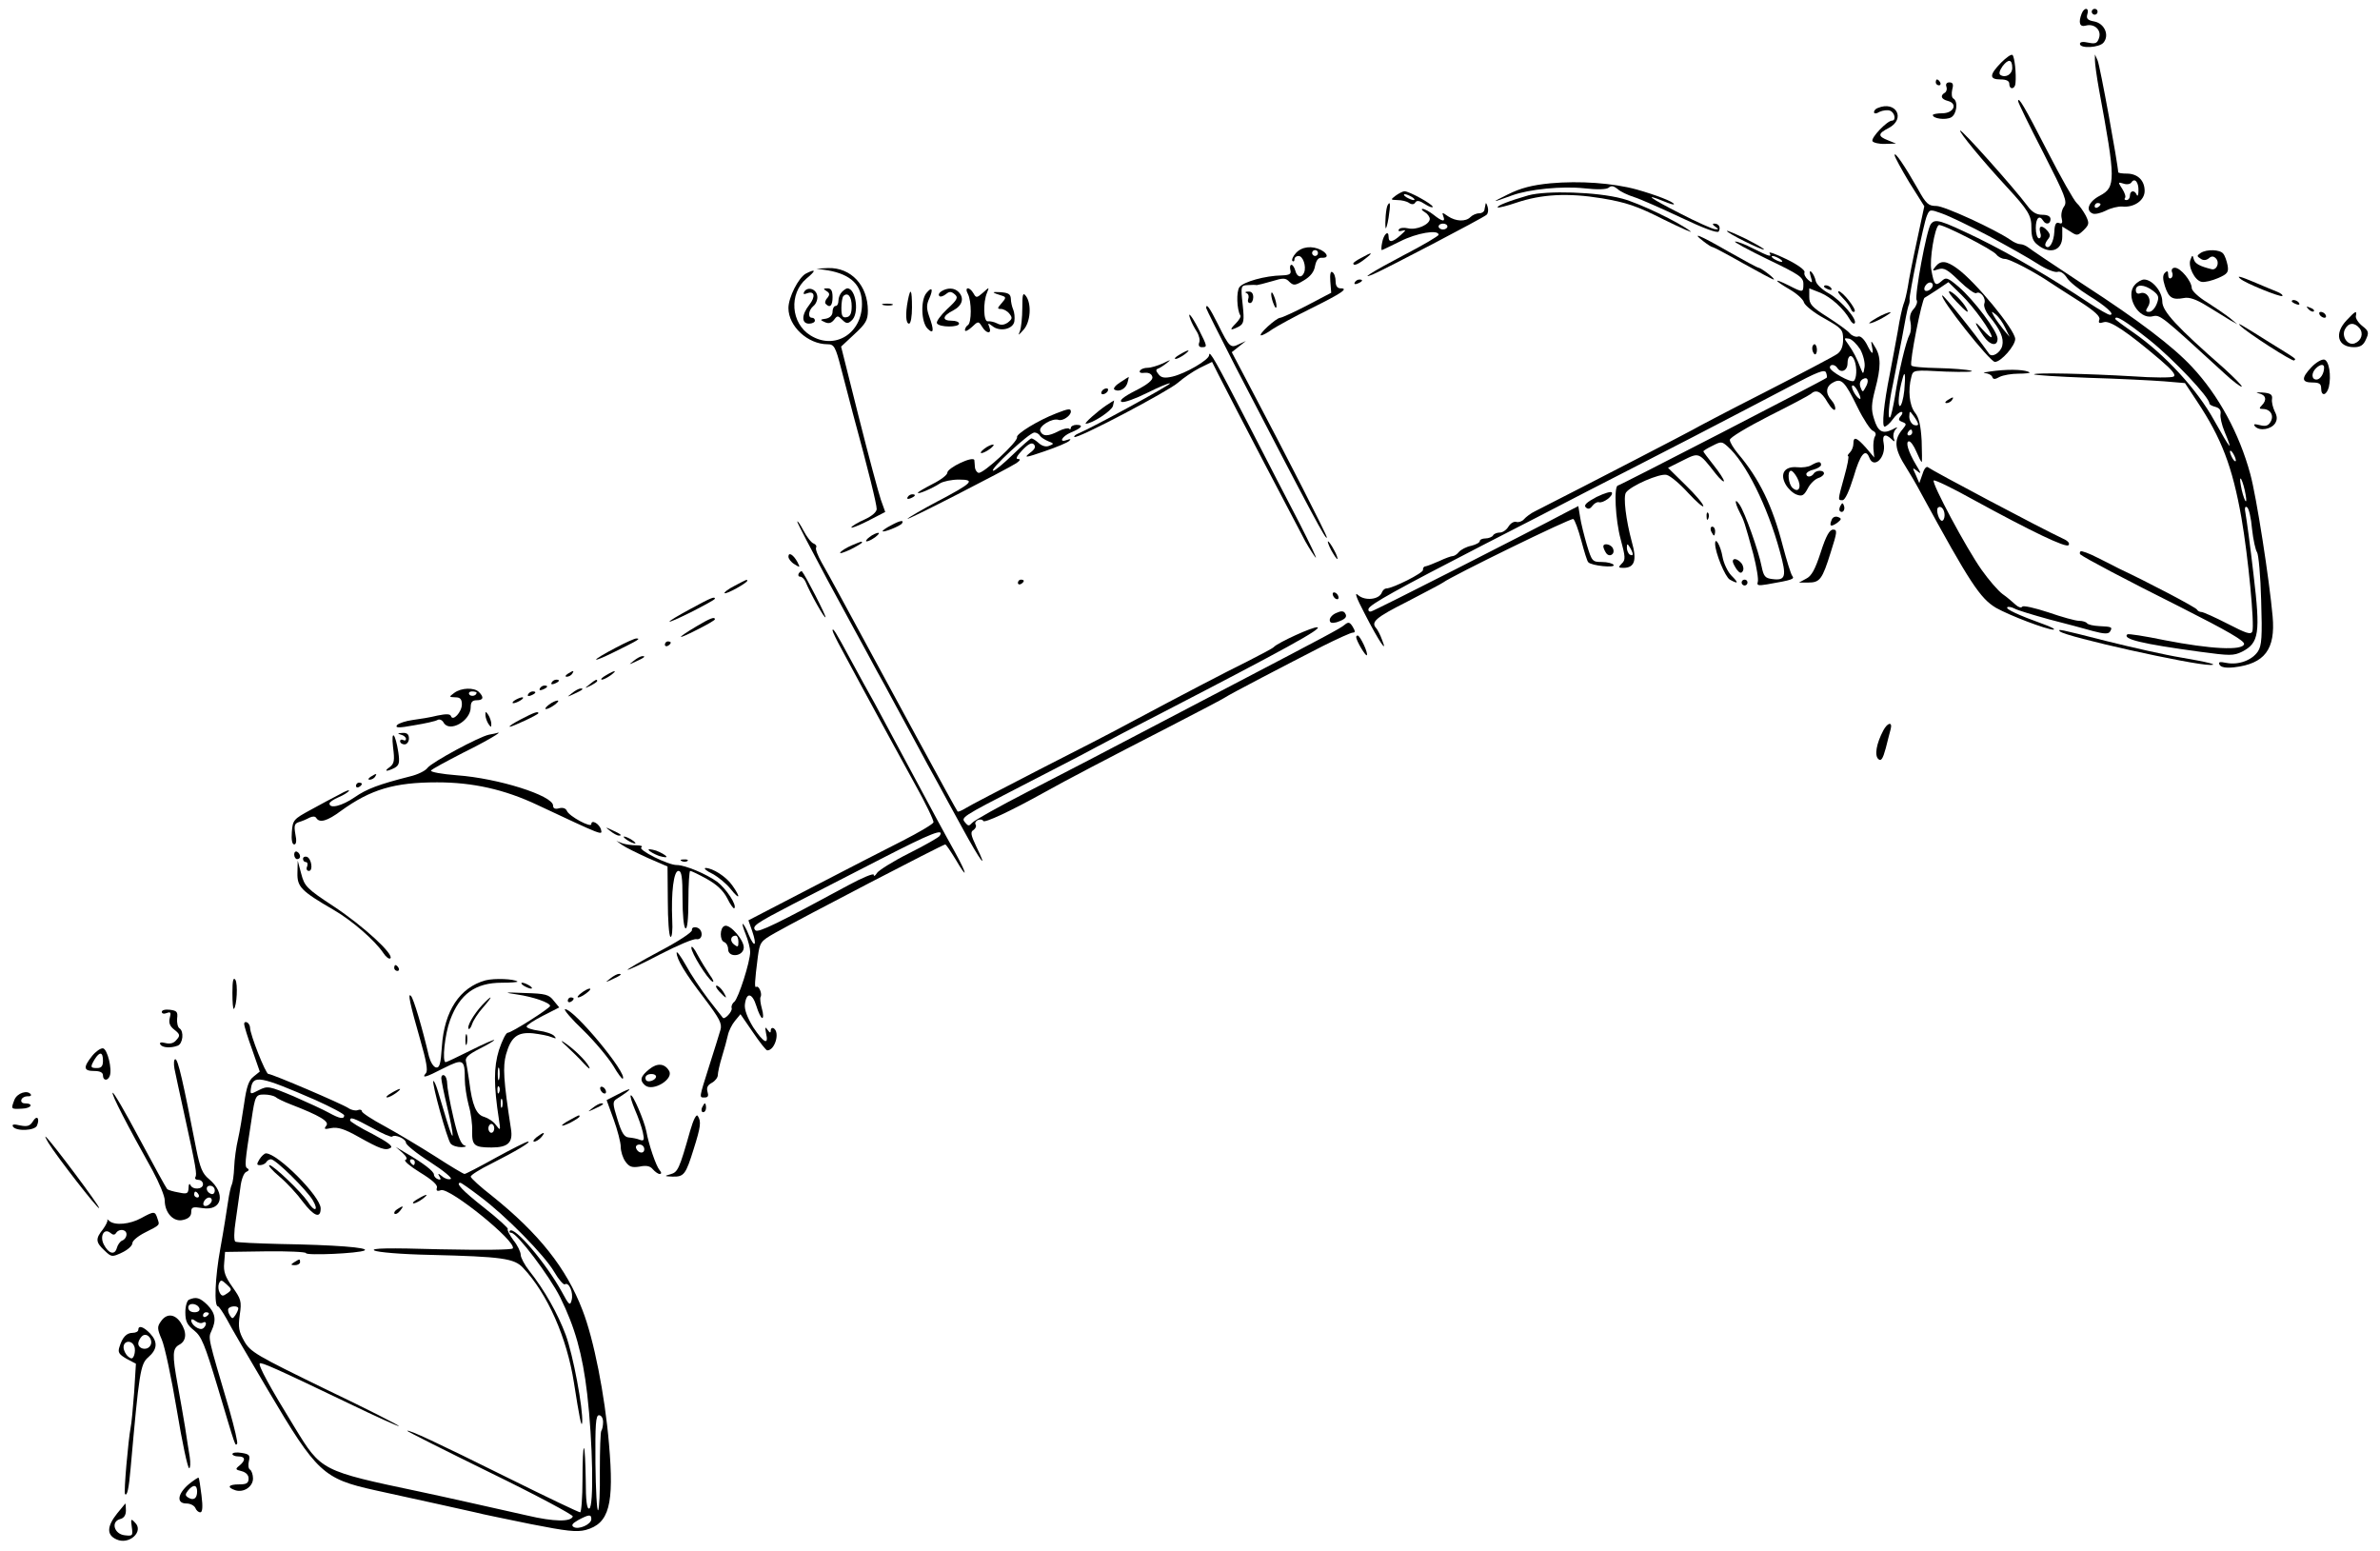 <?xml version="1.0" standalone="no"?>
<!DOCTYPE svg PUBLIC "-//W3C//DTD SVG 20010904//EN"
 "http://www.w3.org/TR/2001/REC-SVG-20010904/DTD/svg10.dtd">
<svg version="1.0" xmlns="http://www.w3.org/2000/svg"
 width="809pt" height="527pt" viewBox="0 0 809 527"
 preserveAspectRatio="xMidYMid meet">
<g transform="translate(0,527) scale(0.1,-0.1)"
fill="#000000" stroke="none">
<path d="M7076 5224 c-12 -31 -7 -47 14 -41 29 8 54 -15 45 -42 -6 -18 -12
-21 -36 -16 -18 4 -29 3 -29 -4 0 -17 66 -13 80 4 21 25 4 65 -31 72 -23 4
-28 10 -24 24 8 23 -10 26 -19 3z"/>
<path d="M7110 5230 c0 -5 5 -10 10 -10 6 0 10 5 10 10 0 6 -4 10 -10 10 -5 0
-10 -4 -10 -10z"/>
<path d="M6802 5057 c-40 -41 -41 -57 -2 -57 20 0 30 -5 30 -15 0 -21 20 -19
21 3 3 32 -3 87 -10 95 -4 4 -21 -8 -39 -26z m38 -18 c0 -21 -22 -35 -40 -24
-6 4 -4 14 7 30 20 26 33 24 33 -6z"/>
<path d="M7121 5065 c0 -11 6 -56 14 -100 57 -308 57 -331 3 -360 -39 -20 -50
-51 -24 -61 8 -3 28 2 44 10 17 9 42 15 56 14 40 -4 76 21 76 53 0 36 -24 59
-61 59 -16 0 -29 2 -29 5 0 23 -62 364 -70 380 l-9 20 0 -20z m148 -443 c0
-15 -3 -21 -6 -14 -7 17 -23 15 -23 -3 0 -8 -5 -15 -12 -15 -6 0 -8 3 -5 7 4
3 0 17 -9 31 -15 23 -15 24 4 18 11 -4 23 -2 27 4 11 17 25 1 24 -28z m-129
-46 c0 -3 -4 -8 -10 -11 -5 -3 -10 -1 -10 4 0 6 5 11 10 11 6 0 10 -2 10 -4z"/>
<path d="M6580 4990 c0 -5 5 -10 11 -10 5 0 7 5 4 10 -3 6 -8 10 -11 10 -2 0
-4 -4 -4 -10z"/>
<path d="M6616 4976 c3 -8 1 -17 -5 -21 -17 -10 -13 -22 10 -28 35 -9 20 -42
-19 -42 -17 0 -32 -3 -32 -6 0 -12 43 -18 62 -8 19 10 25 54 8 64 -6 3 -7 17
-4 31 5 18 2 24 -10 24 -9 0 -13 -6 -10 -14z"/>
<path d="M6860 4926 c0 -5 38 -83 85 -174 75 -147 83 -167 71 -184 -8 -11 -11
-29 -8 -40 4 -16 1 -20 -9 -16 -10 4 -15 -4 -16 -30 -2 -35 -17 -61 -29 -49
-4 4 -1 13 6 22 10 12 10 18 0 30 -18 21 -32 19 -25 -5 4 -11 2 -20 -4 -20 -6
0 -11 16 -11 35 0 34 12 46 25 25 9 -15 25 -12 25 5 0 10 -10 15 -28 15 -20 0
-35 9 -51 31 -44 59 -223 260 -228 255 -5 -4 79 -106 158 -191 73 -79 85 -98
84 -140 0 -30 5 -45 21 -57 42 -34 84 -20 84 28 l0 34 26 -16 c24 -16 26 -16
47 4 19 19 19 24 7 49 -8 15 -22 35 -31 43 -9 8 -54 87 -99 175 -79 154 -100
189 -100 171z"/>
<path d="M6383 4903 c-7 -2 -13 -9 -13 -14 0 -6 8 -6 19 1 11 5 27 7 35 4 17
-6 22 -34 7 -34 -16 0 -73 -59 -66 -70 3 -5 23 -10 43 -9 l37 1 -27 11 c-36
14 -35 23 2 42 59 31 25 94 -37 68z"/>
<path d="M6440 4743 c0 -6 23 -48 50 -93 l51 -81 -25 -117 c-14 -64 -28 -135
-31 -157 -4 -22 -10 -49 -15 -60 -4 -11 -13 -51 -19 -90 -7 -38 -19 -104 -27
-145 -21 -104 -28 -180 -18 -180 5 0 18 11 28 25 10 14 23 25 29 25 5 0 5 -6
-2 -14 -9 -11 -8 -15 5 -20 15 -6 15 -8 2 -24 -32 -37 -29 -68 12 -132 9 -14
33 -54 52 -90 164 -301 199 -354 253 -386 46 -26 172 -74 195 -74 8 1 -7 9
-35 19 -86 31 -128 51 -122 57 3 3 14 1 24 -4 10 -6 64 -22 118 -37 55 -14
122 -32 150 -40 37 -10 52 -10 57 -2 10 16 6 17 -36 19 -20 1 -39 5 -42 10 -3
4 -15 8 -27 8 -12 0 -59 13 -105 29 -46 15 -85 24 -88 19 -4 -5 -13 -2 -23 7
-9 8 -28 25 -44 36 -15 11 -47 48 -71 82 -52 73 -171 296 -163 304 4 3 64 -26
134 -65 203 -111 315 -164 324 -155 6 6 -2 15 -18 22 -81 38 -446 232 -458
242 -6 6 -14 -2 -20 -22 l-11 -31 -12 28 c-12 26 -12 26 5 13 14 -12 14 -8 -4
21 -27 45 -37 80 -24 80 6 0 17 -16 25 -35 8 -19 16 -35 18 -35 2 0 1 32 0 72
-3 52 -9 79 -23 96 -19 25 -24 76 -12 121 6 24 7 24 117 18 61 -2 100 -1 86 3
-14 4 -64 8 -112 9 -48 1 -89 4 -91 9 -7 10 36 226 45 230 4 2 24 15 44 28
l37 25 44 -43 c43 -42 103 -126 103 -143 0 -5 -14 6 -31 25 -31 36 -30 26 3
-22 22 -32 48 -37 48 -9 0 25 -80 131 -132 176 -38 32 -43 34 -59 19 -20 -18
-25 -12 -34 38 -7 34 11 144 25 153 9 6 183 -83 196 -100 6 -8 19 -15 29 -15
16 0 99 -43 155 -81 14 -9 58 -38 98 -63 52 -33 72 -52 68 -62 -4 -12 -1 -14
15 -9 21 7 79 -32 192 -128 41 -35 55 -52 45 -57 -7 -4 -69 -4 -138 1 -154 9
-329 13 -336 7 -2 -3 80 -8 183 -12 104 -3 220 -9 259 -12 l71 -6 41 -62 c83
-125 120 -221 151 -396 23 -132 45 -364 37 -386 -5 -12 -20 -7 -84 26 -43 22
-83 40 -89 40 -6 0 -13 4 -15 8 -2 7 -170 95 -266 140 -9 5 -41 21 -71 36 -29
15 -56 25 -59 22 -3 -3 -3 -8 -1 -10 16 -13 156 -87 342 -180 158 -80 217
-114 215 -125 -5 -23 -115 -17 -269 13 -68 14 -125 23 -128 20 -17 -16 48 -32
246 -59 103 -14 115 -14 144 0 58 30 63 62 39 263 -11 97 -24 190 -27 206 -4
19 -2 27 5 22 6 -3 14 -37 17 -74 4 -37 12 -72 17 -79 5 -7 12 -80 14 -163 4
-125 2 -154 -11 -174 -20 -30 -66 -47 -107 -39 -24 5 -29 3 -23 -7 5 -8 22
-11 49 -8 104 12 141 61 131 173 -11 124 -55 408 -76 484 -37 137 -108 268
-198 364 -64 69 -181 158 -366 278 -99 65 -185 123 -192 129 -7 5 -18 10 -25
10 -8 0 -22 6 -33 14 -54 37 -226 116 -253 116 -27 0 -35 7 -63 58 -45 79 -79
129 -79 115z m320 -275 c63 -34 138 -76 167 -95 28 -18 58 -30 67 -27 9 3 21
-4 31 -19 8 -14 42 -41 74 -61 59 -36 92 -66 73 -66 -6 0 -37 18 -69 39 -129
86 -264 165 -380 222 -129 62 -145 67 -160 47 -14 -18 -56 -245 -48 -258 4 -6
-1 -20 -10 -30 -12 -13 -15 -28 -11 -44 3 -14 2 -34 -3 -43 -12 -22 -37 -126
-50 -212 -6 -35 -13 -66 -16 -69 -9 -10 -5 46 9 110 7 35 21 106 31 158 9 52
19 102 22 110 4 8 5 19 4 23 -2 13 48 260 59 284 9 22 11 22 52 7 23 -8 94
-42 158 -76z m-190 -167 c0 -12 -20 -25 -27 -18 -7 7 6 27 18 27 5 0 9 -4 9
-9z m737 -187 c82 -66 203 -194 203 -215 0 -4 9 -9 21 -12 14 -4 19 -12 17
-24 -2 -10 4 -37 14 -61 30 -72 21 -62 -35 38 -58 106 -168 225 -274 299 -35
24 -63 45 -63 47 0 15 35 -7 117 -72z m-834 -171 c-3 -29 -10 -53 -15 -53 -8
0 -4 48 9 93 8 32 11 14 6 -40z m47 -115 c0 -4 -7 -5 -15 -2 -8 4 -15 16 -15
28 1 21 1 21 15 2 8 -11 15 -23 15 -28z m-20 -28 c0 -5 -5 -10 -11 -10 -5 0
-7 5 -4 10 3 6 8 10 11 10 2 0 4 -4 4 -10z m1100 -95 c0 -5 -5 -3 -10 5 -5 8
-10 20 -10 25 0 6 5 3 10 -5 5 -8 10 -19 10 -25z m33 -115 c4 -21 3 -29 -2
-20 -4 8 -11 31 -14 50 -4 21 -3 29 2 20 4 -8 11 -31 14 -50z m-1023 -71 c0
-10 -4 -19 -9 -19 -10 0 -21 36 -14 44 10 10 23 -5 23 -25z"/>
<path d="M5270 4647 c-62 -6 -101 -16 -145 -38 -59 -29 -56 -29 15 -3 58 21
170 32 245 24 45 -5 75 -4 83 2 9 8 17 6 30 -4 9 -9 35 -21 57 -28 22 -7 94
-39 160 -70 76 -36 122 -53 127 -47 8 14 1 27 -15 27 -7 0 -6 -4 3 -10 13 -9
13 -10 0 -9 -8 0 -62 24 -120 54 -102 52 -126 70 -55 41 19 -8 35 -13 35 -10
0 8 -63 32 -127 50 -81 22 -193 30 -293 21z"/>
<path d="M4744 4605 c-18 -14 -18 -14 6 -15 14 0 32 -4 40 -10 9 -6 17 -5 21
2 5 8 15 6 33 -6 14 -9 26 -13 26 -9 0 9 -80 53 -96 53 -5 0 -19 -7 -30 -15z
m56 -5 c8 -5 11 -10 5 -10 -5 0 -17 5 -25 10 -8 5 -10 10 -5 10 6 0 17 -5 25
-10z"/>
<path d="M5195 4606 c-66 -19 -109 -36 -104 -41 2 -2 31 5 63 16 86 29 175 34
291 15 83 -14 119 -26 210 -72 61 -30 102 -48 91 -40 -39 31 -175 96 -232 111
-86 23 -257 28 -319 11z"/>
<path d="M4717 4573 c-6 -9 -10 -63 -7 -78 1 -5 6 10 10 35 7 45 6 59 -3 43z"/>
<path d="M5050 4578 c-1 -5 -3 -14 -4 -20 0 -7 -9 -13 -18 -13 -10 0 -23 -6
-30 -13 -16 -16 -49 -15 -76 3 -20 14 -21 14 -16 0 8 -20 -3 -19 -33 5 -14 11
-31 20 -37 20 -6 0 -3 -5 7 -11 9 -5 17 -16 17 -23 0 -19 -45 -39 -74 -32 -13
3 -28 2 -31 -4 -4 -6 1 -7 12 -4 14 4 12 1 -6 -15 -28 -25 -41 -27 -41 -5 0
23 -17 8 -22 -21 -3 -14 -3 -25 -1 -25 2 0 30 14 63 30 55 28 130 41 130 22 0
-4 -54 -36 -120 -70 -108 -57 -150 -84 -102 -64 32 13 377 193 385 202 5 4 7
16 4 26 -3 11 -6 16 -7 12z m-130 -78 c0 -5 -7 -10 -15 -10 -8 0 -15 5 -15 10
0 6 7 10 15 10 8 0 15 -4 15 -10z"/>
<path d="M5870 4485 c0 -7 121 -67 126 -63 2 2 -26 18 -61 36 -36 17 -65 30
-65 27z"/>
<path d="M5790 4450 c14 -11 28 -20 32 -20 3 0 50 -25 103 -55 54 -30 100 -55
104 -55 8 1 -42 39 -51 40 -4 0 -50 25 -103 55 -97 56 -129 69 -85 35z"/>
<path d="M6008 4389 c108 -52 122 -61 122 -84 0 -30 -1 -30 -50 -5 -54 27 -51
18 4 -14 24 -14 46 -34 48 -44 3 -10 34 -35 69 -54 60 -34 64 -38 64 -72 0
-24 -7 -40 -20 -49 -11 -8 -123 -67 -250 -132 -126 -64 -234 -121 -240 -125
-8 -5 -343 -179 -536 -277 -15 -7 -32 -20 -39 -28 -6 -7 -18 -11 -25 -9 -8 3
-20 -4 -27 -15 -7 -12 -20 -21 -30 -21 -9 0 -20 -4 -23 -10 -3 -5 -15 -10 -26
-10 -10 0 -19 -4 -19 -9 0 -5 -13 -12 -29 -16 -16 -3 -35 -13 -42 -21 -6 -8
-16 -14 -21 -14 -5 0 -25 -7 -46 -17 -20 -9 -41 -17 -47 -18 -5 0 -9 -6 -8
-12 2 -10 -103 -63 -125 -63 -5 0 -12 -6 -15 -14 -9 -24 -57 -29 -80 -9 -14
13 -8 -6 22 -63 47 -92 80 -141 59 -89 -6 17 -15 34 -20 40 -19 21 -2 36 105
90 61 32 117 61 122 65 29 22 436 221 443 216 5 -3 17 -36 27 -73 10 -37 20
-71 24 -74 11 -12 93 -20 86 -9 -3 5 -21 10 -40 10 -32 0 -34 2 -51 58 -9 31
-20 74 -23 95 l-6 37 -35 -18 c-143 -76 -658 -338 -669 -340 -7 -2 -11 2 -9 9
5 15 97 66 388 216 113 58 273 140 355 183 83 42 245 126 360 185 116 60 263
137 328 171 93 49 119 60 124 48 3 -8 4 -16 2 -18 -11 -9 -703 -366 -709 -366
-15 0 -9 -118 9 -183 16 -59 17 -70 4 -82 -13 -13 -12 -15 5 -15 38 0 47 25
29 88 -20 74 -30 154 -20 168 16 23 115 66 138 60 13 -3 46 -31 74 -62 28 -30
51 -50 51 -44 0 7 -27 39 -60 71 l-60 59 50 25 c56 28 54 29 112 -45 15 -19
28 -30 28 -25 0 6 -16 30 -35 54 -19 24 -35 45 -35 47 0 2 14 11 31 19 29 15
32 15 51 -2 62 -54 136 -203 178 -357 24 -86 20 -100 -26 -94 -24 3 -29 9 -36
43 -10 52 -57 184 -75 210 -17 25 -17 8 0 -25 15 -29 17 -34 47 -144 11 -43
18 -85 15 -94 -4 -12 2 -13 32 -8 87 15 94 18 85 29 -5 7 -19 53 -32 102 -35
136 -80 228 -152 313 -15 18 -28 39 -28 47 0 8 57 42 133 81 72 36 136 70 142
75 18 17 36 9 57 -28 12 -20 24 -31 26 -24 2 7 -3 20 -12 30 -22 24 -20 48 5
61 28 16 40 4 83 -84 20 -41 44 -77 52 -80 9 -4 12 -11 8 -18 -5 -7 -7 -26 -6
-43 l3 -30 -28 33 c-32 36 -43 40 -43 14 0 -10 -5 -23 -12 -30 -7 -7 -9 -12
-6 -12 4 0 -2 -31 -13 -70 -23 -83 -22 -80 -6 -80 9 0 23 32 38 80 22 76 40
98 53 65 15 -41 58 0 49 48 -6 29 5 35 26 15 11 -11 13 -10 8 3 -3 9 0 22 6
29 10 10 7 10 -11 0 -33 -16 -49 -7 -62 37 -10 31 -9 50 4 100 20 75 20 111 0
143 -14 24 -15 24 -11 3 7 -32 0 -29 -18 8 -10 18 -22 29 -30 25 -7 -2 -19 2
-27 11 -7 9 -41 33 -75 55 -54 34 -63 44 -63 69 l0 29 38 -15 c36 -15 79 -54
100 -91 6 -11 13 -16 16 -13 12 11 -46 78 -86 101 -24 13 -44 32 -46 43 -2 11
-9 25 -14 30 -7 7 -8 2 -3 -15 7 -22 6 -24 -9 -11 -9 8 -15 19 -12 26 2 7 -24
26 -61 44 -35 17 -62 27 -58 21 9 -15 -1 -12 -55 15 -27 14 -55 25 -62 24 -7
0 42 -27 110 -60z m42 1 c8 -5 11 -10 5 -10 -5 0 -17 5 -25 10 -8 5 -10 10 -5
10 6 0 17 -5 25 -10z m273 -307 c10 -18 17 -45 15 -60 -4 -25 -5 -26 -12 -8
-15 39 -26 60 -43 84 -16 22 -16 23 2 20 10 -2 27 -19 38 -36z m-19 -39 c9
-24 7 -62 -3 -69 -11 -6 -81 33 -81 46 0 12 17 11 25 -1 12 -20 35 -10 35 15
0 28 15 34 24 9z m37 -91 c-9 -17 -10 -17 -17 1 -4 11 -2 21 7 27 18 11 24 -5
10 -28z m-23 -19 c7 -14 8 -23 2 -19 -15 9 -32 45 -22 45 5 0 14 -12 20 -26z
m-768 -547 c0 -5 -4 -5 -10 -2 -5 3 -10 14 -10 23 0 15 2 15 10 2 5 -8 10 -19
10 -23z"/>
<path d="M4405 4410 c-10 -11 -15 -23 -12 -27 4 -3 7 -1 7 5 0 7 6 12 14 12
15 0 27 -35 19 -56 -8 -20 -24 -17 -30 6 -3 11 -9 20 -13 20 -5 0 -6 -8 -4
-17 4 -14 -2 -18 -28 -19 -58 -1 -132 -22 -145 -40 -11 -15 -9 -76 3 -96 3 -4
-4 -16 -16 -28 -22 -22 -19 -25 11 -10 17 10 19 18 13 75 -7 63 -6 65 17 66
13 1 27 1 31 0 3 0 27 6 51 13 39 12 47 12 60 -2 14 -13 19 -13 49 5 22 13 35
29 38 49 4 19 11 29 23 28 23 -2 22 13 -2 26 -31 16 -66 12 -86 -10z m75 0 c0
-5 -4 -10 -10 -10 -5 0 -10 5 -10 10 0 6 5 10 10 10 6 0 10 -4 10 -10z"/>
<path d="M7480 4410 c-13 -9 -13 -11 0 -19 9 -7 19 -6 28 1 9 8 16 8 24 0 14
-14 3 -41 -14 -37 -41 10 -57 19 -61 34 -4 15 -5 15 -11 -1 -10 -22 14 -72 38
-76 10 -2 35 4 56 13 32 14 36 20 32 43 -3 15 -9 33 -15 40 -11 14 -56 16 -77
2z"/>
<path d="M4628 4394 c-16 -8 -28 -17 -28 -19 0 -10 16 -4 40 15 30 23 25 25
-12 4z"/>
<path d="M6579 4364 c-12 -15 -11 -16 10 -9 19 6 31 -1 71 -40 27 -26 53 -45
58 -41 14 8 34 -18 27 -36 -3 -9 5 -28 18 -44 36 -44 49 -73 43 -99 -6 -24
-35 -42 -45 -27 -51 72 -155 201 -159 198 -9 -10 162 -226 179 -226 21 0 69
55 69 78 -1 32 -137 197 -198 240 -36 26 -55 28 -73 6z m237 -208 l15 -31 -21
25 c-11 14 -26 34 -32 45 -10 18 -10 19 6 6 10 -8 24 -28 32 -45z"/>
<path d="M2815 4351 c78 -14 115 -50 115 -114 0 -101 -93 -158 -175 -107 -67
41 -74 142 -14 193 34 28 33 35 -2 17 -25 -14 -59 -81 -59 -117 0 -62 66 -123
133 -123 22 0 27 -8 46 -82 12 -46 30 -114 40 -153 54 -198 81 -309 81 -325 0
-10 -16 -24 -40 -35 -23 -10 -43 -22 -46 -27 -3 -5 21 4 55 21 l60 31 -15 42
c-8 24 -42 150 -75 281 l-60 239 45 42 c39 36 46 48 46 80 0 86 -57 147 -135
145 l-40 -2 40 -6z"/>
<path d="M7383 4345 c4 -8 2 -17 -3 -20 -6 -4 -10 2 -10 11 0 13 -3 15 -11 7
-8 -8 -8 -21 0 -46 13 -40 26 -47 64 -40 18 4 42 -4 79 -27 29 -18 64 -39 78
-48 l25 -14 -25 21 c-14 11 -49 35 -77 53 -30 18 -53 40 -53 49 0 23 -38 69
-57 69 -9 0 -13 -6 -10 -15z"/>
<path d="M4522 4313 l3 -38 -80 -42 c-44 -23 -86 -42 -93 -43 -14 0 -79 -60
-65 -60 4 0 22 9 38 21 17 11 75 43 130 70 107 53 130 69 102 69 -11 0 -17 8
-17 24 0 14 -5 28 -11 31 -6 5 -9 -7 -7 -32z"/>
<path d="M7616 4322 c15 -14 136 -63 142 -58 3 3 -6 10 -19 15 -13 5 -46 19
-72 30 -52 22 -67 26 -51 13z"/>
<path d="M4605 4310 c-3 -6 1 -7 9 -4 18 7 21 14 7 14 -6 0 -13 -4 -16 -10z"/>
<path d="M7256 4301 c-33 -37 13 -118 61 -106 26 6 28 4 243 -193 30 -28 57
-48 60 -46 2 3 -25 30 -60 62 -161 141 -210 194 -210 227 0 34 -34 75 -62 75
-8 0 -23 -8 -32 -19z m62 -19 c20 -15 22 -22 13 -45 -6 -15 -17 -27 -26 -27
-12 0 -13 3 -3 19 14 23 -5 53 -28 44 -8 -3 -14 1 -14 11 0 21 29 20 58 -2z"/>
<path d="M6200 4296 c0 -2 7 -7 16 -10 8 -3 12 -2 9 4 -6 10 -25 14 -25 6z"/>
<path d="M2734 4279 c-5 -9 -2 -10 9 -6 26 10 30 -11 8 -39 -27 -34 -27 -64
-1 -64 11 0 20 5 20 10 0 6 -4 10 -10 10 -15 0 -12 26 5 40 9 7 15 23 13 34
-3 24 -32 33 -44 15z"/>
<path d="M2809 4281 c12 -7 12 -13 3 -24 -7 -7 -9 -17 -5 -20 14 -15 23 -6 23
23 0 22 -5 30 -17 30 -15 0 -15 -2 -4 -9z"/>
<path d="M2862 4278 c-7 -7 -12 -20 -12 -30 0 -10 -4 -18 -10 -18 -5 0 -10 -9
-10 -19 0 -12 -8 -21 -22 -24 -21 -3 -22 -4 -4 -12 13 -6 22 -3 31 8 11 15 13
15 28 0 13 -13 19 -14 31 -3 28 22 16 110 -14 110 -3 0 -11 -5 -18 -12z m33
-49 c0 -24 -5 -35 -17 -37 -14 -3 -18 4 -18 31 0 18 3 37 7 41 15 14 28 -2 28
-35z"/>
<path d="M3149 4274 c-20 -24 -18 -99 4 -121 21 -21 23 -6 5 43 -9 26 -9 39 1
60 14 32 9 41 -10 18z"/>
<path d="M3200 4280 c-8 -5 -11 -12 -7 -16 3 -4 13 -1 22 6 12 10 18 10 30 0
13 -11 10 -18 -26 -51 -22 -21 -38 -43 -34 -48 8 -14 75 -14 75 -1 0 6 -11 10
-25 10 -34 0 -32 16 5 35 31 16 39 42 18 63 -14 14 -37 15 -58 2z"/>
<path d="M3290 4271 c13 -25 13 -98 0 -106 -5 -3 -10 -11 -10 -17 0 -6 10 -2
23 10 22 21 23 21 35 2 15 -25 34 -26 25 -2 -6 15 -5 15 10 4 25 -21 71 -11
75 16 2 13 0 31 -4 40 -4 9 -8 26 -8 37 -1 16 -9 20 -36 22 -32 2 -30 -1 9
-13 11 -4 10 -8 -4 -24 -15 -17 -16 -20 -3 -20 9 0 22 -7 29 -16 11 -14 10
-18 -5 -30 -13 -9 -24 -10 -37 -3 -10 5 -24 8 -31 7 -15 -3 -17 64 -3 97 8 20
8 20 -14 0 -21 -18 -23 -18 -32 -2 -14 24 -32 22 -19 -2z"/>
<path d="M3086 4249 c-9 -46 -7 -79 4 -79 6 0 10 25 10 55 0 62 -5 70 -14 24z"/>
<path d="M3475 4223 c0 -32 -4 -67 -8 -78 -7 -17 -6 -16 12 4 24 26 28 87 9
114 -11 15 -13 8 -13 -40z"/>
<path d="M4237 4274 c7 -3 9 -12 6 -20 -3 -8 0 -14 6 -14 6 0 11 9 11 20 0 13
-6 20 -17 19 -10 0 -13 -3 -6 -5z"/>
<path d="M4321 4270 c0 -8 4 -24 9 -35 5 -13 9 -14 9 -5 0 8 -4 24 -9 35 -5
13 -9 14 -9 5z"/>
<path d="M6264 4257 c13 -13 25 -30 28 -38 3 -8 8 -11 12 -8 8 7 -41 69 -54
69 -5 0 1 -10 14 -23z"/>
<path d="M6650 4245 c35 -37 46 -44 34 -22 -13 23 -47 57 -58 57 -5 0 5 -16
24 -35z"/>
<path d="M7790 4246 c0 -2 7 -7 16 -10 8 -3 12 -2 9 4 -6 10 -25 14 -25 6z"/>
<path d="M3003 4233 c9 -2 23 -2 30 0 6 3 -1 5 -18 5 -16 0 -22 -2 -12 -5z"/>
<path d="M4100 4223 c0 -3 46 -94 101 -202 263 -507 309 -593 309 -577 0 8
-132 267 -263 515 l-60 114 24 19 24 19 -24 -11 c-28 -14 -32 -11 -71 68 -28
56 -40 73 -40 55z"/>
<path d="M7847 4219 c7 -7 15 -10 18 -7 3 3 -2 9 -12 12 -14 6 -15 5 -6 -5z"/>
<path d="M6380 4190 c-19 -11 -30 -19 -25 -19 6 0 26 8 45 19 19 11 31 19 25
19 -5 0 -26 -8 -45 -19z"/>
<path d="M7885 4200 c3 -5 11 -10 16 -10 6 0 7 5 4 10 -3 6 -11 10 -16 10 -6
0 -7 -4 -4 -10z"/>
<path d="M7977 4182 c-44 -46 -31 -92 25 -92 21 0 32 7 40 26 11 23 10 29 -12
46 -14 11 -24 27 -22 34 4 20 -1 18 -31 -14z m43 -27 c15 -18 7 -43 -16 -52
-24 -9 -46 24 -33 48 12 23 32 24 49 4z"/>
<path d="M4047 4183 c4 -10 13 -28 21 -40 8 -13 12 -30 8 -38 -3 -9 0 -15 9
-15 20 0 19 2 -10 60 -25 49 -41 67 -28 33z"/>
<path d="M7615 4163 c22 -23 178 -123 183 -118 7 6 14 1 -83 61 -97 61 -114
71 -100 57z"/>
<path d="M6160 4086 c0 -8 4 -17 8 -20 4 -2 8 4 8 15 0 10 -4 19 -8 19 -4 0
-8 -6 -8 -14z"/>
<path d="M4010 4065 c-14 -8 -20 -14 -14 -15 5 0 19 7 30 15 24 18 16 19 -16
0z"/>
<path d="M4110 4063 c0 -16 -81 -63 -125 -73 -26 -6 -38 -4 -47 8 -9 11 -10
16 -2 19 6 2 20 11 30 19 16 13 15 13 -13 -1 -18 -8 -41 -15 -52 -15 -11 0
-23 -4 -26 -10 -4 -6 3 -9 17 -7 13 1 23 -4 25 -14 3 -10 -16 -26 -58 -47 -41
-21 -56 -34 -46 -38 8 -3 47 11 87 31 40 20 74 34 77 32 4 -4 -265 -151 -311
-170 -10 -4 -17 -10 -14 -12 8 -9 321 156 353 185 17 15 49 37 72 49 l43 21
21 -42 c61 -120 254 -489 296 -568 14 -25 30 -49 35 -55 6 -5 -19 46 -54 115
-36 69 -114 220 -173 335 -112 217 -135 258 -135 238z"/>
<path d="M7857 4022 c-35 -37 -34 -52 3 -52 23 0 30 -4 30 -20 0 -28 18 -25
26 4 9 39 1 91 -16 94 -9 1 -28 -10 -43 -26z m43 -1 c0 -21 -13 -41 -26 -41
-17 0 -18 22 -2 38 14 14 28 16 28 3z"/>
<path d="M6785 4010 c-33 -4 -50 -7 -38 -8 12 -1 23 -7 25 -13 3 -9 9 -9 25 0
12 6 41 11 64 11 23 0 40 2 38 4 -11 9 -60 12 -114 6z"/>
<path d="M3807 3970 c-16 -10 -24 -21 -19 -24 16 -10 40 3 45 25 3 10 4 19 4
18 -1 0 -15 -9 -30 -19z"/>
<path d="M3745 3940 c-3 -5 -2 -10 4 -10 5 0 13 5 16 10 3 6 2 10 -4 10 -5 0
-13 -4 -16 -10z"/>
<path d="M7678 3933 c24 -5 29 -22 10 -41 -9 -9 -9 -12 3 -12 26 0 39 -21 28
-42 -8 -15 -17 -18 -37 -13 -20 5 -24 4 -16 -5 16 -16 55 -9 68 12 7 12 7 23
-2 40 -6 13 -11 32 -9 42 2 15 -5 20 -33 22 -19 1 -25 0 -12 -3z"/>
<path d="M6620 3910 c-9 -6 -10 -10 -3 -10 6 0 15 5 18 10 8 12 4 12 -15 0z"/>
<path d="M3760 3892 c-31 -21 -77 -62 -69 -62 21 0 87 43 92 60 3 11 4 20 4
19 -1 0 -13 -8 -27 -17z"/>
<path d="M3590 3865 c-60 -23 -137 -70 -133 -81 5 -14 -116 -126 -131 -121 -6
2 -11 10 -12 18 0 8 -2 19 -2 25 -3 16 -92 -26 -92 -43 0 -7 -22 -24 -50 -38
-27 -14 -50 -27 -50 -30 0 -6 49 15 75 32 11 7 40 13 64 13 58 0 48 -11 -74
-75 -49 -26 -94 -52 -100 -58 -11 -11 338 168 370 189 13 9 15 14 5 14 -9 0
-3 11 15 30 20 21 32 27 39 20 8 -8 4 -17 -14 -30 -21 -17 -14 -16 50 6 41 14
80 30 85 36 6 6 4 7 -7 3 -31 -12 -19 12 12 25 37 15 45 26 19 26 -10 0 -19
-5 -19 -10 0 -5 -3 -7 -6 -3 -4 3 -19 0 -35 -8 -36 -19 -55 -19 -63 0 -6 17
41 45 62 38 14 -5 42 14 42 28 0 11 -7 11 -50 -6z m-55 -76 c4 -6 17 -14 29
-19 19 -7 19 -9 3 -15 -11 -5 -25 -1 -36 9 -10 9 -21 16 -25 16 -4 0 -32 -25
-63 -55 -31 -30 -61 -55 -67 -55 -16 1 123 130 140 130 7 0 16 -5 19 -11z"/>
<path d="M3346 3745 c-11 -8 -15 -15 -10 -15 6 0 19 7 30 15 10 8 15 14 9 14
-5 0 -19 -6 -29 -14z"/>
<path d="M6157 3689 c-9 -6 -31 -9 -48 -7 -43 4 -60 -22 -39 -59 8 -14 25 -30
37 -34 19 -7 25 -3 38 21 8 16 24 31 35 35 11 3 20 11 20 16 0 12 -27 12 -35
-1 -8 -12 -25 -13 -25 -1 0 5 11 12 25 15 14 4 25 11 25 16 0 13 -10 12 -33
-1z m-48 -43 c16 -30 6 -53 -15 -35 -15 12 -20 59 -6 59 5 0 14 -11 21 -24z"/>
<path d="M5427 3581 c-34 -18 -44 -28 -37 -35 8 -8 15 -6 23 5 7 9 17 14 22
12 14 -4 49 21 44 33 -2 5 -25 -2 -52 -15z"/>
<path d="M3085 3580 c-3 -6 1 -7 9 -4 18 7 21 14 7 14 -6 0 -13 -4 -16 -10z"/>
<path d="M6256 3551 c-4 -7 -5 -15 -2 -18 9 -9 19 4 14 18 -4 11 -6 11 -12 0z"/>
<path d="M5801 3514 c0 -11 3 -14 6 -6 3 7 2 16 -1 19 -3 4 -6 -2 -5 -13z"/>
<path d="M6226 3503 c-9 -22 -3 -25 19 -10 15 12 16 15 2 20 -9 3 -18 -1 -21
-10z"/>
<path d="M2710 3497 c0 -4 46 -92 101 -195 56 -103 117 -216 137 -252 19 -36
46 -85 60 -110 13 -25 55 -101 92 -170 37 -69 76 -141 87 -160 10 -19 48 -88
83 -152 63 -116 92 -154 48 -64 -18 38 -20 49 -9 55 7 5 11 13 7 19 -3 5 1 12
8 15 8 3 16 2 18 -3 3 -9 93 33 208 97 75 42 211 113 425 223 99 51 185 96
190 100 12 9 208 111 331 174 50 25 96 46 103 46 8 0 8 5 -1 20 -10 16 -15 17
-28 6 -14 -12 -67 -40 -375 -201 -71 -37 -177 -93 -235 -123 -248 -130 -294
-154 -465 -242 -99 -51 -185 -99 -191 -107 -10 -11 -13 -11 -23 1 -15 18 -16
18 194 126 99 51 212 109 250 130 39 21 142 75 230 120 410 212 541 284 523
288 -14 3 -134 -52 -148 -67 -3 -4 -43 -25 -90 -49 -83 -41 -213 -109 -395
-206 -49 -27 -191 -100 -315 -163 -124 -64 -236 -122 -248 -130 -13 -8 -25
-13 -27 -11 -5 5 -228 416 -405 743 -18 33 -43 79 -57 103 -13 23 -22 46 -19
51 3 5 -1 11 -9 14 -8 3 -23 23 -34 44 -11 21 -20 34 -21 30z"/>
<path d="M3028 3484 c-16 -8 -28 -17 -28 -19 0 -7 60 17 66 26 8 13 -7 10 -38
-7z"/>
<path d="M5816 3465 c4 -8 8 -15 10 -15 2 0 4 7 4 15 0 8 -4 15 -10 15 -5 0
-7 -7 -4 -15z"/>
<path d="M6189 3393 c-19 -58 -31 -81 -50 -90 l-24 -13 31 0 c40 0 48 10 77
103 22 69 23 77 8 77 -12 0 -24 -21 -42 -77z"/>
<path d="M2956 3445 c-11 -8 -15 -15 -10 -15 6 0 19 7 30 15 10 8 15 14 9 14
-5 0 -19 -6 -29 -14z"/>
<path d="M2894 3416 c-18 -8 -34 -18 -38 -24 -3 -5 12 0 34 10 22 11 40 22 40
24 0 5 0 5 -36 -10z"/>
<path d="M4525 3400 c9 -16 18 -30 21 -30 2 0 -2 14 -11 30 -9 17 -18 30 -21
30 -2 0 2 -13 11 -30z"/>
<path d="M5830 3422 c0 -30 34 -113 50 -122 29 -16 31 -12 6 13 -13 13 -27 42
-31 65 -6 36 -25 70 -25 44z"/>
<path d="M5450 3413 c0 -5 4 -14 9 -22 11 -17 32 -5 24 14 -5 15 -33 21 -33 8z"/>
<path d="M2680 3378 c0 -7 9 -19 21 -26 19 -12 19 -11 10 7 -14 26 -31 36 -31
19z"/>
<path d="M5890 3362 c0 -5 6 -16 13 -27 10 -13 16 -15 21 -6 4 6 2 18 -4 26
-13 16 -30 20 -30 7z"/>
<path d="M2715 3321 c-3 -6 -1 -11 5 -11 6 0 14 -8 18 -17 18 -43 64 -125 68
-121 3 4 -69 144 -80 156 -2 2 -7 -1 -11 -7z"/>
<path d="M2497 3279 c-22 -11 -37 -23 -34 -25 5 -5 77 35 77 42 0 6 -1 5 -43
-17z"/>
<path d="M3460 3289 c0 -5 5 -7 10 -4 6 3 10 8 10 11 0 2 -4 4 -10 4 -5 0 -10
-5 -10 -11z"/>
<path d="M5920 3290 c0 -5 5 -10 10 -10 6 0 10 5 10 10 0 6 -4 10 -10 10 -5 0
-10 -4 -10 -10z"/>
<path d="M4530 3251 c0 -5 5 -13 10 -16 6 -3 10 -2 10 4 0 5 -4 13 -10 16 -5
3 -10 2 -10 -4z"/>
<path d="M2348 3201 c-96 -52 -97 -60 0 -12 45 23 82 43 82 46 0 9 -14 3 -82
-34z"/>
<path d="M4543 3187 c-13 -5 -23 -16 -23 -24 0 -10 7 -12 23 -8 30 10 38 18
29 31 -5 8 -14 8 -29 1z"/>
<path d="M2367 3141 c-70 -42 -70 -48 1 -12 34 17 62 33 62 36 0 10 -16 4 -63
-24z"/>
<path d="M2830 3127 c0 -4 14 -33 31 -64 97 -181 191 -352 249 -458 37 -66 65
-125 63 -130 -2 -6 -49 -34 -106 -63 -56 -28 -197 -101 -313 -161 l-210 -109
13 -37 c17 -50 8 -59 -12 -12 -8 21 -18 37 -20 37 -3 0 2 -16 10 -36 8 -20 15
-47 15 -59 0 -34 -40 -158 -54 -170 -7 -5 -11 -15 -9 -21 4 -11 -24 -41 -30
-33 -2 2 -24 31 -50 64 -25 33 -60 85 -76 115 -17 30 -31 49 -31 42 0 -22 28
-69 94 -155 52 -69 61 -86 55 -107 -4 -14 -21 -69 -38 -122 -36 -114 -35 -108
-15 -108 11 0 13 6 9 19 -4 14 0 23 15 31 11 6 20 18 20 26 0 8 6 36 14 62 8
26 17 59 20 73 3 15 14 37 24 49 l19 23 42 -61 c23 -34 45 -62 49 -62 26 0 44
61 22 75 -5 3 -10 0 -10 -7 0 -10 -3 -9 -11 2 -8 12 -9 9 -5 -12 10 -42 -8
-33 -44 21 -20 33 -30 60 -28 77 5 43 25 40 39 -5 7 -23 16 -41 20 -41 4 0 4
14 -1 31 -5 18 -7 35 -5 40 7 10 -5 40 -14 35 -7 -5 -6 15 5 102 7 50 9 53 58
81 92 52 571 301 579 301 3 0 19 -24 36 -52 42 -72 39 -50 -3 26 -38 68 -66
120 -171 316 -40 74 -86 160 -102 190 -17 30 -54 97 -82 149 -51 95 -61 110
-61 98z m364 -698 c-3 -5 -50 -32 -104 -59 -54 -27 -103 -58 -109 -67 -6 -10
-11 -13 -11 -6 0 6 -39 -10 -87 -36 -240 -130 -306 -162 -315 -153 -14 14 2
24 127 89 61 31 195 100 300 154 171 88 217 106 199 78z"/>
<path d="M7002 3124 c18 -18 449 -114 511 -114 30 0 -9 10 -98 25 -55 9 -170
35 -254 56 -165 42 -167 42 -159 33z"/>
<path d="M4610 3105 c0 -13 32 -66 36 -62 6 6 -23 67 -31 67 -3 0 -5 -2 -5 -5z"/>
<path d="M2094 3069 c-88 -46 -91 -57 -4 -14 81 40 89 45 73 45 -6 0 -37 -14
-69 -31z"/>
<path d="M2260 3079 c0 -5 5 -7 10 -4 6 3 10 8 10 11 0 2 -4 4 -10 4 -5 0 -10
-5 -10 -11z"/>
<path d="M2154 3024 c-18 -14 -18 -14 6 -3 31 14 36 19 24 19 -6 0 -19 -7 -30
-16z"/>
<path d="M1930 2980 c-9 -6 -10 -10 -3 -10 6 0 15 5 18 10 8 12 4 12 -15 0z"/>
<path d="M2060 2975 c-14 -8 -20 -14 -14 -15 5 0 19 7 30 15 24 18 16 19 -16
0z"/>
<path d="M1875 2950 c-3 -6 1 -7 9 -4 18 7 21 14 7 14 -6 0 -13 -4 -16 -10z"/>
<path d="M2004 2944 c-18 -14 -18 -15 4 -4 12 6 22 13 22 15 0 8 -5 6 -26 -11z"/>
<path d="M1835 2930 c-3 -6 1 -7 9 -4 18 7 21 14 7 14 -6 0 -13 -4 -16 -10z"/>
<path d="M1544 2915 c-19 -14 -18 -14 4 -15 16 0 22 -6 22 -24 0 -26 -31 -59
-37 -40 -3 8 -16 8 -46 2 -23 -6 -61 -12 -84 -15 -23 -3 -47 -11 -53 -17 -8
-10 4 -11 58 -1 37 6 73 14 79 18 7 4 16 0 21 -9 20 -35 92 6 92 52 0 17 5 24
20 24 23 0 26 10 8 28 -16 16 -60 15 -84 -3z m76 1 c0 -11 -19 -15 -25 -6 -3
5 1 10 9 10 9 0 16 -2 16 -4z"/>
<path d="M1944 2914 c-18 -14 -18 -14 6 -3 31 14 36 19 24 19 -6 0 -19 -7 -30
-16z"/>
<path d="M1795 2910 c-3 -6 1 -7 9 -4 18 7 21 14 7 14 -6 0 -13 -4 -16 -10z"/>
<path d="M1750 2890 c-8 -5 -10 -10 -5 -10 6 0 17 5 25 10 8 5 11 10 5 10 -5
0 -17 -5 -25 -10z"/>
<path d="M1866 2875 c-11 -8 -15 -15 -10 -15 6 0 19 7 30 15 10 8 15 14 9 14
-5 0 -19 -6 -29 -14z"/>
<path d="M1650 2840 c0 -8 5 -22 10 -30 9 -13 10 -13 10 0 0 8 -5 22 -10 30
-9 13 -10 13 -10 0z"/>
<path d="M1770 2825 c-25 -13 -42 -24 -37 -25 9 0 97 41 97 46 0 8 -16 2 -60
-21z"/>
<path d="M6402 2788 c-24 -45 -31 -86 -17 -98 9 -8 15 0 25 37 7 27 14 56 17
66 6 25 -11 21 -25 -5z"/>
<path d="M1336 2731 c6 -46 4 -56 -11 -68 -22 -15 -12 -17 16 -3 16 9 18 18
13 53 -10 65 -25 81 -18 18z"/>
<path d="M1363 2773 c9 -2 17 -9 17 -14 0 -6 -4 -7 -10 -4 -5 3 -10 1 -10 -4
0 -6 7 -11 15 -11 8 0 15 9 15 20 0 14 -6 20 -22 19 -17 -1 -19 -2 -5 -6z"/>
<path d="M1662 2773 c-34 -7 -195 -94 -209 -113 -7 -10 -34 -23 -60 -29 -106
-27 -146 -42 -188 -71 -42 -29 -85 -40 -85 -21 0 5 14 14 30 21 17 7 33 17 36
22 3 5 -11 0 -32 -12 -22 -11 -66 -35 -99 -53 -57 -31 -60 -34 -63 -75 -2 -26
1 -42 8 -42 7 0 9 12 4 35 -5 29 -3 36 12 41 11 3 27 10 36 15 11 5 19 5 23
-1 11 -18 37 -11 84 24 101 73 181 97 327 97 121 0 229 -24 341 -77 224 -105
221 -104 216 -84 -5 20 -33 36 -33 19 0 -14 -76 27 -83 45 -4 9 -14 12 -26 9
-14 -4 -21 -1 -21 9 0 34 -187 93 -327 103 -51 4 -90 11 -88 16 3 5 52 31 108
60 83 41 140 75 117 68 -3 -1 -15 -4 -28 -6z"/>
<path d="M1260 2630 c-9 -6 -10 -10 -3 -10 6 0 15 5 18 10 8 12 4 12 -15 0z"/>
<path d="M1210 2599 c0 -5 5 -7 10 -4 6 3 10 8 10 11 0 2 -4 4 -10 4 -5 0 -10
-5 -10 -11z"/>
<path d="M2074 2446 c11 -9 24 -16 30 -16 12 0 7 5 -24 19 -24 11 -24 11 -6
-3z"/>
<path d="M2120 2426 c0 -3 9 -10 20 -16 11 -6 20 -8 20 -6 0 3 -9 10 -20 16
-11 6 -20 8 -20 6z"/>
<path d="M2115 2398 c11 -8 50 -27 87 -44 l67 -29 1 -117 c0 -64 4 -119 9
-122 5 -3 8 22 6 57 -4 94 5 167 21 167 11 0 14 -21 14 -94 0 -53 4 -98 10
-101 6 -4 10 30 10 94 0 56 3 101 6 101 4 0 29 -12 56 -27 34 -19 56 -39 70
-66 10 -21 22 -37 24 -34 10 10 -27 66 -58 90 -38 27 -109 57 -138 57 -30 0
-133 52 -120 60 6 4 -1 7 -17 7 -15 0 -37 3 -48 7 l-20 8 20 -14z"/>
<path d="M2205 2381 c3 -5 19 -14 35 -20 17 -5 28 -6 25 -2 -3 5 -19 14 -35
20 -17 5 -28 6 -25 2z"/>
<path d="M1000 2366 c0 -9 5 -16 10 -16 6 0 10 4 10 9 0 6 -4 13 -10 16 -5 3
-10 -1 -10 -9z"/>
<path d="M1030 2351 c0 -6 4 -11 10 -11 5 0 7 -7 4 -15 -4 -8 -1 -15 6 -15 15
0 9 42 -7 48 -7 2 -13 -1 -13 -7z"/>
<path d="M2318 2343 c7 -3 16 -2 19 1 4 3 -2 6 -13 5 -11 0 -14 -3 -6 -6z"/>
<path d="M1011 2303 c-1 -47 12 -61 124 -126 62 -36 139 -103 168 -146 9 -14
20 -22 24 -18 13 13 -91 109 -192 176 -93 61 -100 69 -111 111 l-12 45 -1 -42z"/>
<path d="M2422 2300 c20 -11 48 -34 62 -52 31 -39 35 -29 5 13 -21 30 -67 59
-91 59 -7 -1 3 -10 24 -20z"/>
<path d="M2463 2123 c-17 -6 -17 -50 -1 -55 7 -3 13 -13 13 -24 0 -29 49 -26
53 3 4 25 -47 84 -65 76z m47 -54 c0 -18 -2 -19 -15 -9 -15 12 -12 30 6 30 5
0 9 -10 9 -21z"/>
<path d="M2352 2109 c2 -7 -47 -39 -110 -72 -62 -33 -111 -62 -109 -63 2 -2
51 21 110 52 58 30 114 54 124 52 24 -4 24 35 0 40 -10 2 -16 -2 -15 -9z"/>
<path d="M2350 2049 c0 -18 53 -103 71 -115 7 -4 4 6 -8 22 -11 16 -30 47 -42
69 -11 22 -21 33 -21 24z"/>
<path d="M1340 1980 c0 -5 5 -10 11 -10 5 0 7 5 4 10 -3 6 -8 10 -11 10 -2 0
-4 -4 -4 -10z"/>
<path d="M2074 1944 c-18 -14 -18 -14 6 -3 31 14 36 19 24 19 -6 0 -19 -7 -30
-16z"/>
<path d="M790 1896 c0 -33 2 -57 5 -55 10 10 14 85 5 99 -7 10 -10 -3 -10 -44z"/>
<path d="M1650 1938 c-87 -24 -140 -104 -148 -225 -4 -60 -8 -73 -20 -71 -9 2
-19 19 -24 38 -23 98 -52 196 -61 205 -12 13 -4 -25 32 -151 20 -69 26 -103
19 -111 -16 -19 -3 -16 61 17 66 33 71 30 71 -39 0 -21 6 -60 13 -87 8 -27 13
-67 12 -89 -1 -48 7 -55 66 -55 56 0 73 17 66 62 -26 169 -28 212 -17 254 17
60 39 77 92 72 24 -3 52 -8 63 -13 16 -6 17 -5 9 4 -6 7 -30 15 -53 18 -22 3
-41 9 -41 14 0 5 25 21 56 37 l55 28 -19 23 c-16 21 -28 24 -98 26 -71 3 -74
2 -26 -5 55 -8 112 -28 112 -39 -1 -8 -131 -91 -144 -91 -6 0 -19 -26 -30 -59
-18 -58 -18 -120 0 -236 6 -38 5 -39 -10 -19 -8 12 -27 24 -40 28 -27 7 -41
39 -51 121 -4 28 -9 58 -11 67 -4 13 8 24 45 43 28 14 51 28 51 30 0 3 -36
-13 -80 -35 -44 -22 -82 -40 -85 -40 -13 0 -3 95 15 143 33 89 86 127 176 127
32 0 55 2 53 4 -11 9 -78 12 -109 4z m47 -335 c-3 -10 -5 -2 -5 17 0 19 2 27
5 18 2 -10 2 -26 0 -35z m0 -45 c-3 -8 -6 -5 -6 6 -1 11 2 17 5 13 3 -3 4 -12
1 -19z m10 -50 c-3 -7 -5 -2 -5 12 0 14 2 19 5 13 2 -7 2 -19 0 -25z m-27 -73
c0 -8 -4 -15 -10 -15 -5 0 -10 7 -10 15 0 8 5 15 10 15 6 0 10 -7 10 -15z"/>
<path d="M1780 1920 c8 -5 20 -10 25 -10 6 0 3 5 -5 10 -8 5 -19 10 -25 10 -5
0 -3 -5 5 -10z"/>
<path d="M2445 1900 c10 -11 20 -20 22 -20 2 0 -2 9 -9 20 -7 11 -17 20 -22
20 -5 0 -1 -9 9 -20z"/>
<path d="M1976 1895 c-11 -8 -16 -15 -10 -15 5 0 18 7 28 15 11 8 16 15 10 15
-5 0 -18 -7 -28 -15z"/>
<path d="M1638 1853 c-29 -32 -52 -72 -45 -80 3 -2 8 5 12 17 4 12 20 37 37
56 36 41 33 46 -4 7z"/>
<path d="M1930 1869 c0 -5 5 -7 10 -4 6 3 10 8 10 11 0 2 -4 4 -10 4 -5 0 -10
-5 -10 -11z"/>
<path d="M550 1831 c0 -6 7 -8 17 -4 13 5 15 2 10 -17 -4 -16 0 -28 16 -40 19
-15 20 -20 7 -34 -9 -12 -22 -15 -38 -11 -15 4 -21 2 -17 -5 7 -11 35 -13 59
-4 18 7 22 49 6 59 -6 4 -9 19 -8 33 3 23 -1 27 -24 30 -16 2 -28 -1 -28 -7z"/>
<path d="M1983 1768 c41 -40 86 -95 102 -121 15 -26 30 -46 32 -43 17 16 -165
236 -196 236 -7 0 21 -33 62 -72z"/>
<path d="M830 1790 c0 -7 12 -46 27 -87 l26 -75 -21 -17 c-16 -12 -24 -34 -32
-91 -6 -41 -15 -96 -21 -122 -6 -25 -12 -68 -13 -95 -1 -27 -5 -53 -8 -59 -3
-5 -9 -31 -13 -59 -4 -27 -15 -98 -26 -158 -18 -98 -22 -197 -8 -197 3 0 16
-19 29 -42 12 -24 76 -133 141 -243 166 -281 188 -301 364 -340 157 -34 290
-64 340 -75 22 -6 107 -23 189 -40 122 -24 156 -28 187 -20 80 22 97 86 79
293 -14 166 -52 357 -90 454 -55 144 -149 261 -307 388 -40 31 -73 61 -73 66
0 5 31 25 70 44 85 43 138 75 125 75 -6 0 -55 -25 -110 -55 -54 -30 -102 -55
-106 -55 -4 0 -49 27 -100 60 -52 33 -129 79 -171 102 -43 23 -78 46 -78 51 0
5 -6 7 -14 4 -7 -3 -22 0 -32 7 -23 15 -259 116 -272 116 -9 0 -62 134 -62
157 0 6 -4 15 -10 18 -5 3 -10 1 -10 -5z m243 -259 c53 -24 97 -47 97 -52 0
-14 -16 -11 -52 9 -18 10 -72 35 -120 56 -84 35 -88 36 -118 21 -29 -15 -30
-15 -27 6 7 47 31 42 220 -40z m-137 11 c5 -5 28 -16 51 -25 101 -39 134 -59
122 -73 -9 -12 -6 -13 17 -8 22 4 45 -3 91 -29 75 -42 94 -49 111 -38 9 5 -11
20 -62 47 -42 21 -76 42 -76 46 0 13 11 9 76 -26 34 -19 64 -32 67 -29 10 9
47 -8 47 -21 0 -7 37 -37 83 -66 45 -29 76 -55 69 -57 -7 -3 -20 1 -29 9 -14
11 -16 11 -9 -1 6 -9 4 -12 -5 -9 -8 3 -14 10 -14 16 0 11 -36 39 -100 76
l-30 18 23 -20 c14 -13 18 -22 10 -24 -7 -3 16 -22 50 -43 41 -25 61 -43 57
-52 -3 -10 1 -13 14 -8 30 9 258 -175 244 -198 -3 -5 -101 -6 -247 -3 -176 5
-236 4 -224 -4 11 -6 91 -13 190 -15 246 -6 286 -12 316 -44 83 -88 149 -237
173 -391 18 -115 26 -157 28 -134 3 48 -31 229 -56 297 -27 72 -71 151 -124
218 -16 20 -29 45 -29 54 0 10 -11 33 -25 50 -13 18 -22 35 -19 38 3 2 -33 35
-80 72 -75 59 -99 85 -81 85 3 0 33 -21 67 -47 86 -64 219 -199 252 -256 15
-26 32 -45 36 -42 14 9 30 -29 23 -54 -5 -20 -9 -17 -33 28 -54 98 -161 224
-177 208 -3 -4 -1 -7 5 -7 19 0 130 -147 166 -219 50 -101 76 -192 92 -329 19
-163 23 -384 7 -389 -8 -3 -12 25 -12 98 -1 56 -3 105 -6 107 -3 3 -5 -45 -5
-106 0 -62 -4 -112 -8 -112 -5 0 -114 52 -243 116 -246 122 -340 166 -345 161
-2 -1 125 -65 282 -142 156 -76 283 -144 281 -149 -6 -19 -65 -18 -154 3 -90
20 -279 63 -365 81 -337 71 -336 71 -426 218 -85 138 -125 212 -119 218 5 5
51 -15 301 -135 93 -45 171 -80 172 -78 2 2 -110 59 -250 126 -236 115 -255
126 -276 163 -18 32 -21 47 -15 89 7 47 4 54 -25 95 -24 34 -31 52 -28 81 l3
38 138 2 c75 1 137 -2 137 -6 0 -9 180 -1 199 9 18 10 -104 19 -287 22 -79 2
-147 5 -152 8 -5 3 -5 33 1 70 5 36 12 87 16 113 3 28 12 51 20 54 9 4 11 8 4
12 -10 6 -9 18 14 166 12 81 14 85 43 85 15 0 32 -4 38 -8z m474 -222 c0 -5
-2 -10 -4 -10 -3 0 -8 5 -11 10 -3 6 -1 10 4 10 6 0 11 -4 11 -10z m-638 -446
c-14 -10 -18 -10 -25 2 -5 9 -6 22 -3 31 6 14 9 14 26 -2 19 -17 19 -19 2 -31z
m38 -51 c0 -5 -5 -15 -10 -23 -9 -13 -11 -13 -19 0 -5 8 -7 18 -5 22 6 10 34
11 34 1z m1240 -386 c0 -13 -3 -26 -6 -30 -3 -3 -5 -64 -5 -136 1 -71 -2 -131
-6 -134 -4 -3 -8 69 -9 159 -1 132 1 164 12 164 8 0 14 -10 14 -23z m-40 -330
c0 -18 -43 -37 -60 -27 -9 6 -5 12 16 24 36 19 44 20 44 3z"/>
<path d="M882 1330 c-10 -17 -10 -20 2 -20 8 0 18 5 21 10 3 6 11 10 16 10 16
0 121 -104 142 -139 22 -37 6 -42 -17 -5 -23 34 -117 124 -130 124 -6 0 9 -18
34 -39 25 -21 60 -59 79 -85 38 -50 61 -59 61 -23 0 40 -146 187 -186 187 -5
0 -15 -9 -22 -20z"/>
<path d="M1420 1195 c-14 -8 -20 -14 -14 -15 5 0 19 7 30 15 24 18 16 19 -16
0z"/>
<path d="M1350 1160 c-8 -5 -12 -12 -9 -15 4 -3 12 1 19 10 14 17 11 19 -10 5z"/>
<path d="M1000 980 c-13 -8 -12 -10 3 -10 9 0 17 5 17 10 0 12 -1 12 -20 0z"/>
<path d="M1582 1735 c0 -16 2 -22 5 -12 2 9 2 23 0 30 -3 6 -5 -1 -5 -18z"/>
<path d="M1926 1714 c17 -16 44 -42 59 -59 16 -17 23 -22 17 -10 -11 21 -53
62 -87 84 -11 7 -6 0 11 -15z"/>
<path d="M313 1681 c-31 -39 -29 -51 7 -51 20 0 30 -5 30 -15 0 -18 16 -20 23
-2 9 23 -8 92 -23 94 -8 1 -25 -11 -37 -26z m37 -16 c0 -18 -5 -25 -20 -25
-23 0 -24 3 -8 30 17 27 28 25 28 -5z"/>
<path d="M593 1638 c4 -18 18 -87 33 -153 41 -186 44 -207 38 -216 -3 -5 2 -9
10 -9 9 0 16 -7 16 -15 0 -18 -36 -20 -43 -2 -3 6 -6 2 -6 -10 -1 -20 -5 -22
-33 -16 -18 3 -36 8 -40 12 -3 3 -45 79 -93 169 -48 90 -89 161 -92 158 -5 -5
50 -111 136 -265 22 -41 41 -86 41 -101 0 -43 31 -75 63 -66 18 4 27 13 27 26
0 18 5 19 38 14 67 -11 81 50 22 99 -22 18 -30 38 -43 102 -45 231 -62 305
-71 305 -5 0 -6 -15 -3 -32z m137 -414 c0 -9 -5 -14 -12 -12 -18 6 -21 28 -4
28 9 0 16 -7 16 -16z m-55 -14 c3 -5 1 -10 -4 -10 -6 0 -11 5 -11 10 0 6 2 10
4 10 3 0 8 -4 11 -10z m45 -19 c0 -12 -20 -25 -27 -18 -7 7 6 27 18 27 5 0 9
-4 9 -9z"/>
<path d="M2207 1636 c-30 -24 -34 -38 -14 -55 27 -22 99 22 81 50 -15 25 -40
27 -67 5z m23 -25 c0 -12 -28 -22 -34 -12 -3 5 -3 11 1 15 9 9 33 7 33 -3z"/>
<path d="M1500 1606 c0 -8 9 -52 20 -98 25 -105 25 -133 -1 -48 -11 36 -25 82
-31 103 -6 20 -13 35 -15 33 -6 -6 47 -199 59 -213 6 -7 22 -12 37 -12 15 1
19 3 10 6 -12 3 -23 31 -38 96 -12 51 -21 102 -21 114 0 12 -4 25 -10 28 -5 3
-10 -1 -10 -9z"/>
<path d="M2040 1571 c0 -5 5 -13 10 -16 6 -3 10 -2 10 4 0 5 -4 13 -10 16 -5
3 -10 2 -10 -4z"/>
<path d="M1330 1555 c-14 -8 -20 -14 -14 -15 5 0 19 7 30 15 24 18 16 19 -16
0z"/>
<path d="M2099 1550 l-37 -19 24 -66 c13 -36 24 -78 24 -93 0 -15 7 -38 16
-50 13 -18 22 -21 48 -17 23 5 36 2 45 -9 8 -9 18 -16 23 -16 7 0 7 5 0 13
-12 14 -37 87 -45 132 -7 36 -47 129 -53 122 -3 -2 4 -24 14 -48 11 -25 23
-59 27 -77 6 -27 4 -31 -10 -26 -9 4 -26 7 -37 8 -16 1 -25 15 -39 61 -17 54
-17 61 -3 70 57 36 58 44 3 15z m91 -186 c0 -17 -22 -14 -28 4 -2 7 3 12 12
12 9 0 16 -7 16 -16z"/>
<path d="M49 1532 c-12 -32 -13 -32 26 -30 32 1 41 18 9 18 -9 0 -14 6 -11 13
2 6 11 11 20 11 9 -1 14 2 12 6 -11 17 -47 5 -56 -18z"/>
<path d="M2014 1504 c-18 -14 -18 -14 6 -3 31 14 36 19 24 19 -6 0 -19 -7 -30
-16z"/>
<path d="M2386 1505 c-3 -8 -1 -15 4 -15 6 0 10 7 10 15 0 8 -2 15 -4 15 -2 0
-6 -7 -10 -15z"/>
<path d="M2346 1427 c-37 -131 -42 -141 -67 -148 -22 -6 -21 -7 7 -8 39 -1 45
7 72 94 24 76 26 93 14 112 -5 8 -15 -12 -26 -50z"/>
<path d="M112 1459 c-10 -16 -19 -19 -44 -14 -21 5 -28 4 -24 -4 11 -17 76
-14 82 4 10 25 -1 36 -14 14z"/>
<path d="M1938 1464 c-38 -20 -36 -28 2 -9 17 9 30 18 30 20 0 7 -1 6 -32 -11z"/>
<path d="M1824 1405 c-10 -8 -14 -15 -8 -15 6 0 17 7 24 15 16 19 9 19 -16 0z"/>
<path d="M165 1385 c29 -47 168 -226 172 -221 4 4 -159 222 -180 241 -6 6 -2
-3 8 -20z"/>
<path d="M480 1130 c-38 -21 -89 -26 -108 -10 -6 6 -10 7 -7 4 2 -4 -5 -18
-15 -32 -26 -32 -25 -44 5 -72 24 -23 26 -23 60 -7 19 9 35 23 35 32 0 8 19
24 43 36 53 27 50 24 42 48 -8 25 -11 25 -55 1z m-85 -50 c10 15 35 12 35 -5
0 -9 -6 -18 -14 -21 -8 -3 -16 -15 -19 -26 -7 -25 -28 -19 -44 12 -15 29 1 57
22 40 9 -8 15 -8 20 0z"/>
<path d="M643 853 c-7 -2 -13 -22 -13 -43 0 -31 6 -43 30 -62 25 -20 36 -47
80 -193 63 -211 59 -199 66 -192 3 3 -9 54 -26 114 -74 251 -73 244 -61 270
17 37 13 60 -14 88 -26 25 -38 28 -62 18z m35 -30 c2 -8 -5 -13 -17 -13 -12 0
-21 6 -21 16 0 18 31 15 38 -3z m32 -17 c0 -3 -4 -8 -10 -11 -5 -3 -10 -1 -10
4 0 6 5 11 10 11 6 0 10 -2 10 -4z m-20 -31 c5 3 10 2 10 -4 0 -5 -5 -13 -10
-16 -12 -8 -40 12 -40 27 0 6 6 5 15 -2 8 -6 19 -9 25 -5z"/>
<path d="M547 779 c-13 -18 -13 -25 3 -62 10 -23 33 -131 51 -239 18 -109 37
-198 42 -198 4 0 5 17 2 38 -3 20 -11 66 -16 102 -6 36 -17 100 -25 143 -19
104 -18 124 6 137 24 13 26 42 4 75 -20 30 -48 32 -67 4z"/>
<path d="M470 750 c0 -5 -8 -10 -19 -10 -21 0 -35 -15 -45 -48 -6 -18 -2 -25
24 -40 l32 -17 -6 -97 c-4 -53 -9 -107 -12 -120 -8 -43 -24 -221 -19 -226 7
-8 13 18 19 88 29 326 33 354 60 377 31 27 33 52 6 81 -22 23 -40 29 -40 12z
m39 -56 c-12 -15 -39 -8 -39 10 0 7 6 18 12 24 18 18 43 -15 27 -34z m-53 1
c4 -8 3 -22 0 -31 -5 -13 -9 -14 -21 -4 -8 7 -15 21 -15 31 0 23 28 25 36 4z"/>
<path d="M790 328 c0 -4 9 -8 20 -8 24 0 26 -13 4 -31 -15 -12 -14 -14 7 -19
15 -4 24 -13 24 -25 0 -16 -7 -20 -32 -20 -37 0 -43 -10 -13 -20 28 -9 60 12
60 40 0 13 -5 27 -10 30 -6 3 -7 17 -4 29 5 20 1 24 -25 28 -17 3 -31 1 -31
-4z"/>
<path d="M641 225 c-38 -33 -42 -65 -7 -65 13 0 26 -7 30 -15 3 -8 10 -15 17
-15 7 0 9 18 4 57 -4 32 -8 59 -10 61 -1 1 -17 -9 -34 -23z m29 -24 c0 -24
-12 -32 -30 -21 -11 7 -11 11 -1 24 18 22 31 20 31 -3z"/>
<path d="M398 126 c-35 -44 -36 -73 -2 -88 43 -20 94 27 63 57 -14 15 -15 13
-11 -15 4 -30 3 -31 -24 -28 -36 4 -48 46 -16 55 13 3 20 13 20 29 0 13 -1 24
-2 24 0 0 -13 -16 -28 -34z"/>
</g>
</svg>
